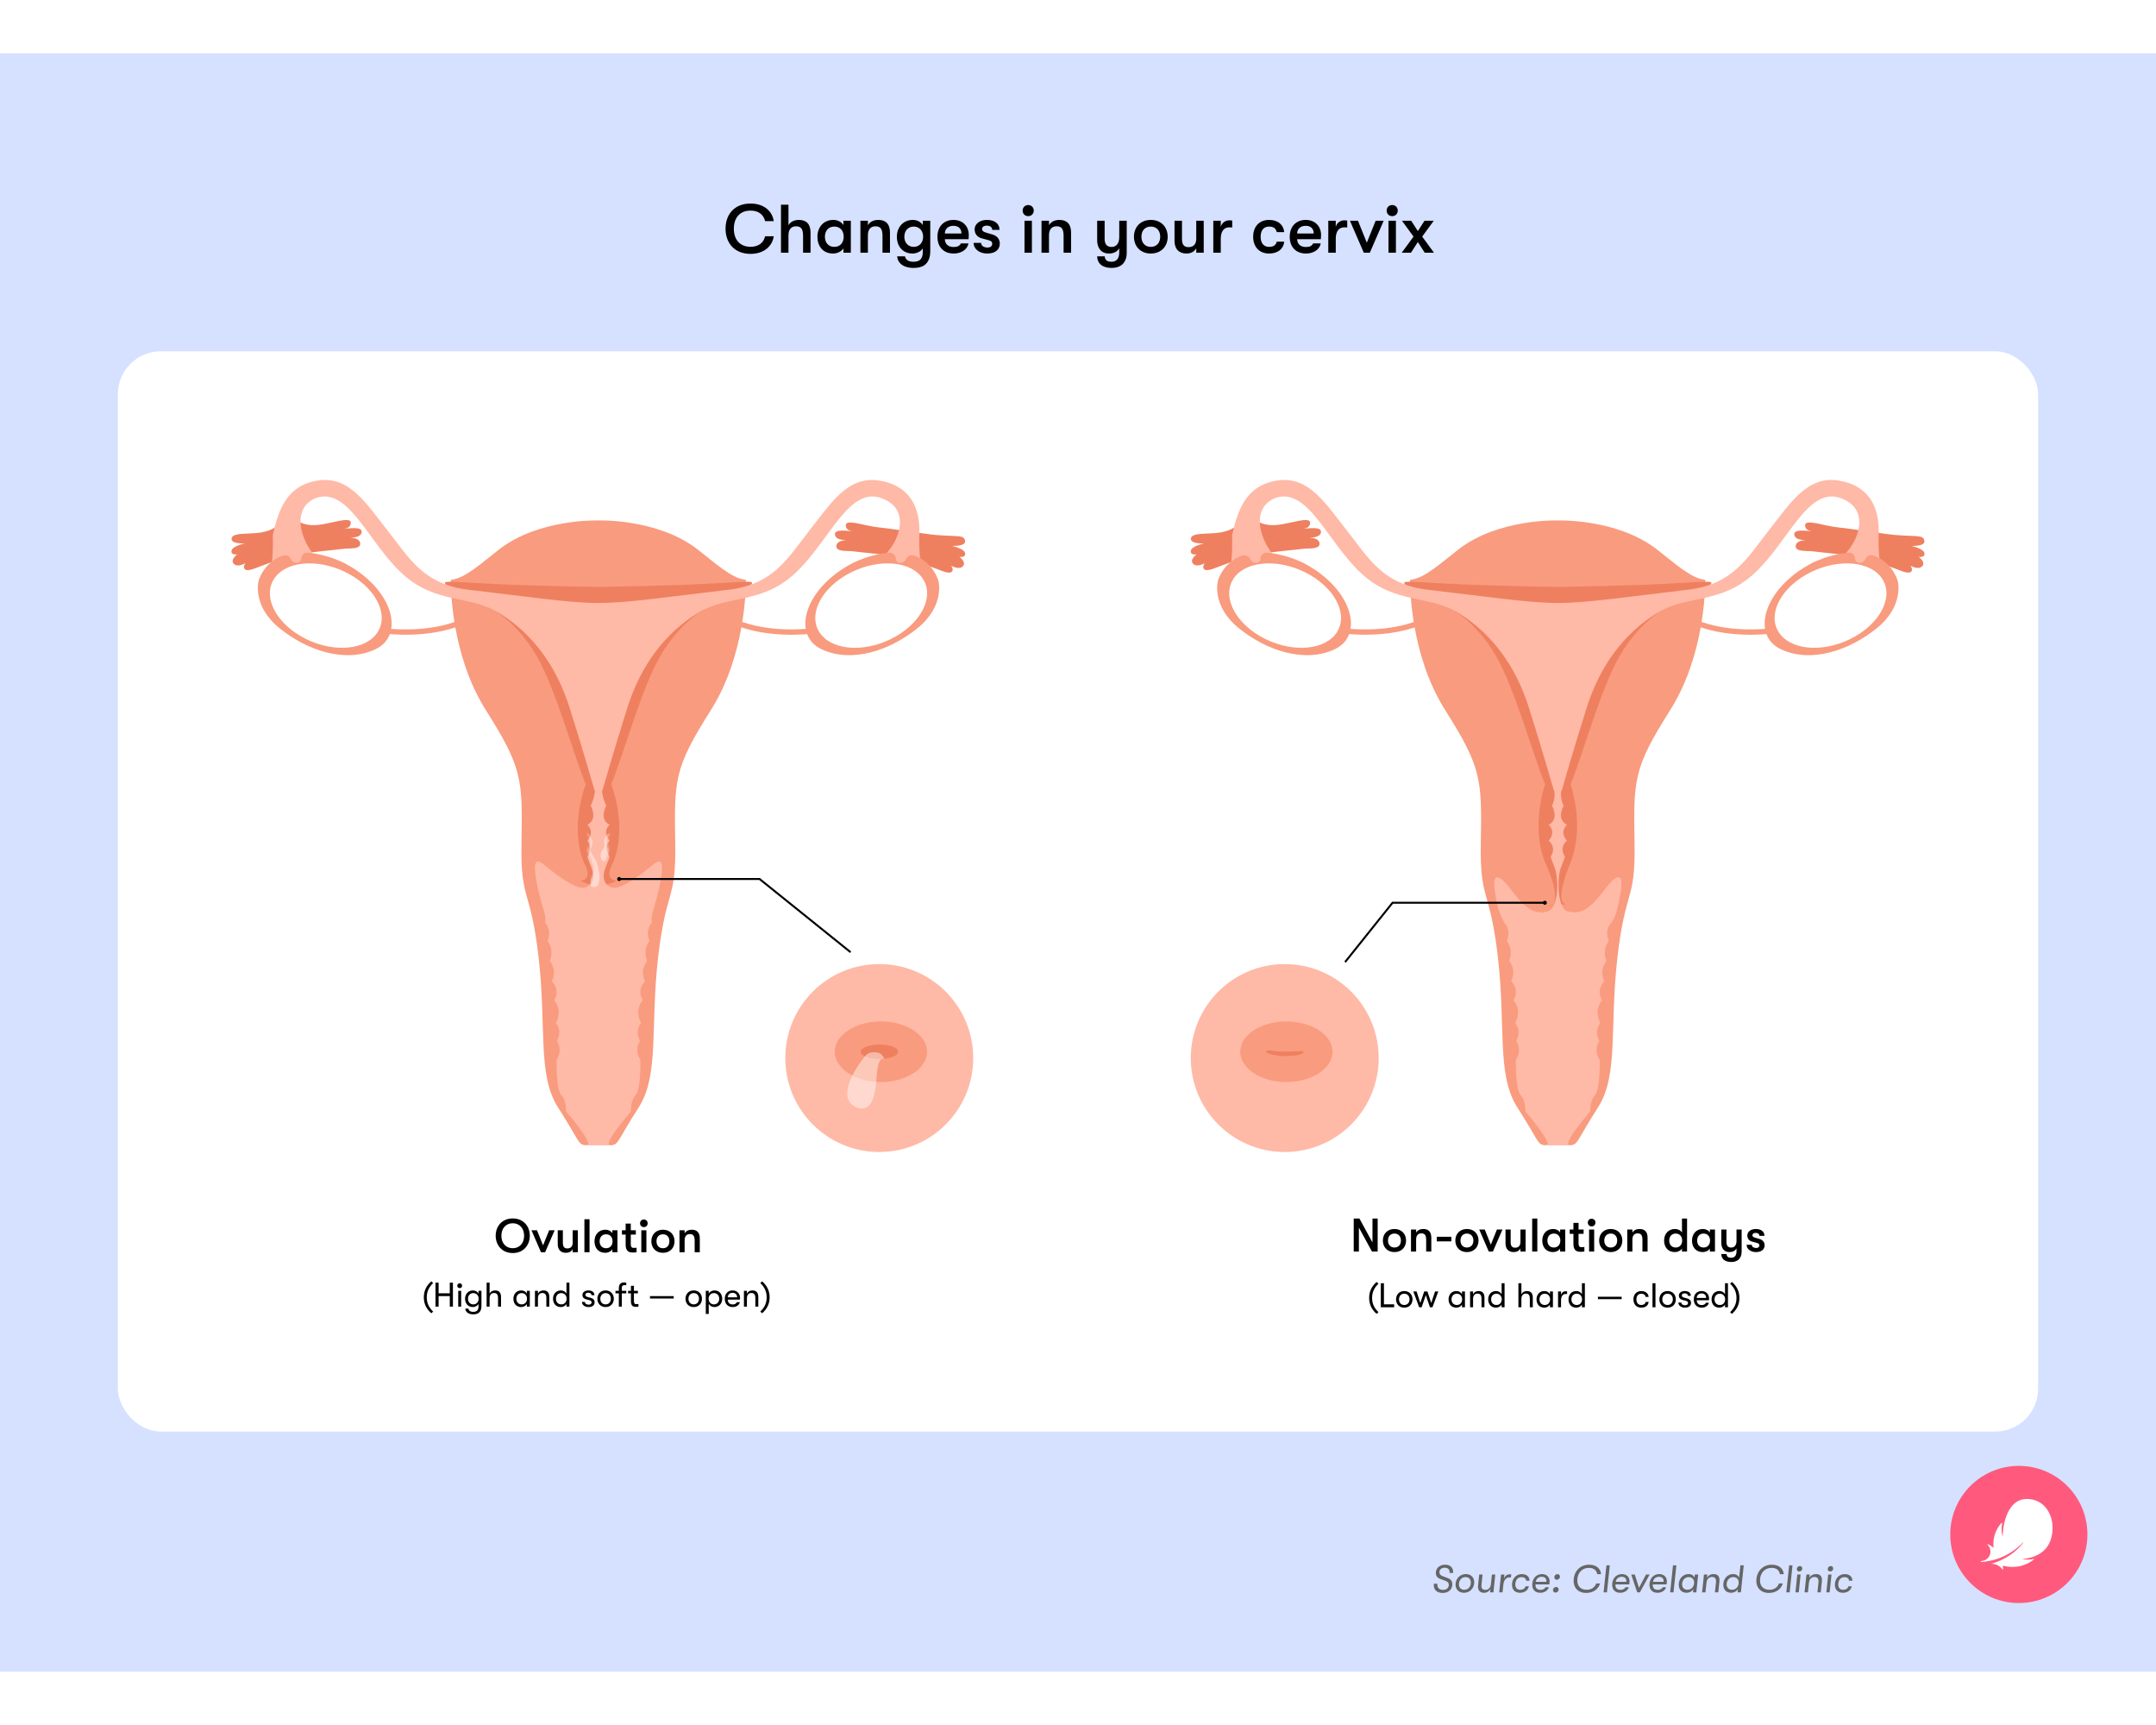 <?xml version="1.0" encoding="utf-8"?>
<svg xmlns="http://www.w3.org/2000/svg" fill="none" height="8" viewBox="0 0 1006 755" width="10">
<rect fill="#D5E1FF" height="755" transform="matrix(-1 0 0 1 1006 0)" width="1006"/>
<rect fill="white" height="504" rx="20" width="896" x="55" y="139"/>
<path d="M350.19 93.544C342.894 93.544 338.542 88.648 338.542 81.8C338.542 74.952 342.894 70.056 350.19 70.056C356.366 70.056 360.366 73.544 361.038 78.28H357.006C356.302 75.24 353.934 73.352 350.222 73.352C345.262 73.352 342.414 76.68 342.414 81.8C342.414 86.92 345.262 90.248 350.222 90.248C353.934 90.248 356.302 88.36 357.006 85.32H361.038C360.366 90.056 356.366 93.544 350.19 93.544ZM372.764 77.704C376.348 77.704 378.204 79.72 378.204 83.624V93H374.716V85.224C374.716 82.056 373.884 80.68 371.452 80.68C369.18 80.68 367.9 82.184 367.9 84.808V93H364.412V70.6H367.9V80.168C368.828 78.568 370.556 77.704 372.764 77.704ZM388.745 93.384C383.945 93.384 381.417 89.928 381.417 85.544C381.417 81.16 384.201 77.704 388.841 77.704C390.825 77.704 392.617 78.6 393.545 80.104V78.088H397.001V93H393.545V90.984C392.617 92.488 390.569 93.384 388.745 93.384ZM389.257 90.28C392.233 90.28 393.673 88.104 393.673 85.544C393.673 82.984 392.233 80.808 389.257 80.808C386.537 80.808 384.905 82.824 384.905 85.544C384.905 88.264 386.537 90.28 389.257 90.28ZM401.474 93V78.088H404.962V80.168C405.89 78.568 407.618 77.704 409.826 77.704C413.41 77.704 415.266 79.72 415.266 83.624V93H411.778V85.224C411.778 82.056 410.946 80.68 408.514 80.68C406.242 80.68 404.962 82.184 404.962 84.808V93H401.474ZM430.575 78.088H434.063V92.36C434.063 95.304 433.135 97.512 431.375 98.792C430.127 99.72 428.399 100.104 426.255 100.104C424.271 100.104 422.383 99.688 421.007 98.76C419.599 97.8 418.703 96.36 418.639 94.696H422.287C422.575 96.232 423.823 97.224 426.223 97.224C429.071 97.224 430.575 95.976 430.575 92.616V90.984C429.679 92.488 427.631 93.384 425.807 93.384C421.167 93.384 418.479 89.928 418.479 85.544C418.479 81.16 421.423 77.704 425.903 77.704C427.887 77.704 429.679 78.6 430.575 80.104V78.088ZM426.319 90.28C429.167 90.28 430.735 88.104 430.735 85.544C430.735 82.984 429.167 80.808 426.319 80.808C423.695 80.808 421.967 82.824 421.967 85.544C421.967 88.264 423.695 90.28 426.319 90.28ZM452.041 84.776C452.041 85.384 452.009 85.864 451.945 86.696H440.873C440.969 89.064 442.505 90.344 445.033 90.344C446.761 90.344 447.785 89.8 448.361 88.648H451.881C451.433 91.432 448.617 93.384 445.033 93.384C440.329 93.384 437.417 90.376 437.417 85.544C437.417 80.776 440.361 77.704 444.905 77.704C449.161 77.704 452.041 80.584 452.041 84.776ZM440.873 84.04H448.617C448.585 81.736 447.241 80.456 444.841 80.456C442.377 80.456 440.905 81.928 440.873 84.04ZM460.628 93.384C456.98 93.384 454.292 91.272 454.292 88.424H457.78C457.78 89.704 459.028 90.6 460.82 90.6C462.132 90.6 462.964 89.896 462.964 88.84C462.964 88.008 462.612 87.496 461.012 87.08L458.036 86.28C455.956 85.704 454.772 84.2 454.772 82.088C454.772 79.56 457.172 77.704 460.5 77.704C464.148 77.704 466.388 79.464 466.388 82.344H462.964C462.964 81.096 462.004 80.36 460.372 80.36C459.124 80.36 458.228 81 458.228 81.896C458.228 82.696 458.708 83.24 460.084 83.624L463.06 84.488C465.172 85.096 466.516 86.632 466.516 88.744C466.516 91.656 464.244 93.384 460.628 93.384ZM479.765 75.944C478.229 75.944 477.173 74.792 477.173 73.352C477.173 71.912 478.229 70.76 479.765 70.76C481.301 70.76 482.357 71.912 482.357 73.352C482.357 74.792 481.301 75.944 479.765 75.944ZM478.037 93V78.088H481.493V93H478.037ZM485.974 93V78.088H489.462V80.168C490.39 78.568 492.118 77.704 494.326 77.704C497.91 77.704 499.766 79.72 499.766 83.624V93H496.278V85.224C496.278 82.056 495.446 80.68 493.014 80.68C490.742 80.68 489.462 82.184 489.462 84.808V93H485.974ZM522.243 78.088H525.731V93.064C525.731 95.4 525.027 97.16 523.779 98.376C522.563 99.496 520.835 100.104 518.723 100.104C516.515 100.104 514.787 99.56 513.603 98.568C512.547 97.64 511.971 96.328 511.939 94.696H515.459C515.619 96.328 516.419 97.224 518.659 97.224C520.739 97.224 522.243 95.976 522.243 92.808V90.92C521.315 92.52 519.651 93.384 517.443 93.384C513.763 93.384 511.939 90.76 511.939 87.176V78.088H515.427V86.44C515.427 88.648 516.163 90.312 518.659 90.312C521.091 90.312 522.243 88.36 522.243 85.8V78.088ZM536.976 93.384C532.048 93.384 529.104 89.928 529.104 85.544C529.104 81.16 532.048 77.704 536.976 77.704C541.904 77.704 544.848 81.16 544.848 85.544C544.848 89.928 541.904 93.384 536.976 93.384ZM536.976 90.28C539.792 90.28 541.36 88.264 541.36 85.544C541.36 82.824 539.792 80.808 536.976 80.808C534.16 80.808 532.592 82.824 532.592 85.544C532.592 88.264 534.16 90.28 536.976 90.28ZM553.569 93.384C550.305 93.384 548.033 91.464 548.033 87.464V78.088H551.521V86.6C551.521 89 552.289 90.408 554.561 90.408C557.217 90.408 558.177 88.648 558.177 86.504V78.088H561.665V93H558.177V90.92C557.281 92.52 555.713 93.384 553.569 93.384ZM566.131 93V78.088H569.619V80.968C570.163 78.856 571.955 77.896 573.587 77.896C574.131 77.896 574.579 77.928 574.963 78.024V81.224C574.419 81.16 574.131 81.16 573.587 81.16C571.123 81.16 569.619 83.016 569.619 86.408V93H566.131ZM592.153 93.384C587.513 93.384 584.729 90.184 584.729 85.544C584.729 80.904 587.513 77.704 592.153 77.704C596.313 77.704 598.905 79.976 599.225 83.4H595.737C595.353 81.704 594.265 80.808 592.153 80.808C589.689 80.808 588.217 82.504 588.217 85.544C588.217 88.584 589.689 90.28 592.153 90.28C594.265 90.28 595.353 89.416 595.737 87.848H599.225C598.905 91.176 596.313 93.384 592.153 93.384ZM616.416 84.776C616.416 85.384 616.384 85.864 616.32 86.696H605.248C605.344 89.064 606.88 90.344 609.408 90.344C611.136 90.344 612.16 89.8 612.736 88.648H616.256C615.808 91.432 612.992 93.384 609.408 93.384C604.704 93.384 601.792 90.376 601.792 85.544C601.792 80.776 604.736 77.704 609.28 77.704C613.536 77.704 616.416 80.584 616.416 84.776ZM605.248 84.04H612.992C612.96 81.736 611.616 80.456 609.216 80.456C606.752 80.456 605.28 81.928 605.248 84.04ZM619.787 93V78.088H623.275V80.968C623.819 78.856 625.611 77.896 627.243 77.896C627.787 77.896 628.235 77.928 628.619 78.024V81.224C628.075 81.16 627.787 81.16 627.243 81.16C624.779 81.16 623.275 83.016 623.275 86.408V93H619.787ZM636.355 93L629.891 78.088H633.635L637.763 88.328L641.891 78.088H645.635L639.171 93H636.355ZM649.609 75.944C648.073 75.944 647.017 74.792 647.017 73.352C647.017 71.912 648.073 70.76 649.609 70.76C651.145 70.76 652.201 71.912 652.201 73.352C652.201 74.792 651.145 75.944 649.609 75.944ZM647.881 93V78.088H651.337V93H647.881ZM654.058 93L659.562 85.48L654.154 78.088H658.474L661.578 82.92L664.682 78.088H669.002L663.594 85.48L669.098 93H664.778L661.578 88.008L658.378 93H654.058Z" fill="black"/>
<path d="M239.25 559.71C234.256 559.71 231.286 556.036 231.286 551.636C231.286 547.236 234.256 543.562 239.25 543.562C244.244 543.562 247.214 547.236 247.214 551.636C247.214 556.036 244.244 559.71 239.25 559.71ZM239.25 557.444C242.66 557.444 244.574 554.826 244.552 551.636C244.574 548.446 242.66 545.828 239.25 545.828C235.84 545.828 233.926 548.446 233.948 551.636C233.926 554.826 235.84 557.444 239.25 557.444ZM252.426 559.336L247.982 549.084H250.556L253.394 556.124L256.232 549.084H258.806L254.362 559.336H252.426ZM264.047 559.6C261.803 559.6 260.241 558.28 260.241 555.53V549.084H262.639V554.936C262.639 556.586 263.167 557.554 264.729 557.554C266.555 557.554 267.215 556.344 267.215 554.87V549.084H269.613V559.336H267.215V557.906C266.599 559.006 265.521 559.6 264.047 559.6ZM272.683 559.336V543.936H275.081V559.336H272.683ZM282.429 559.6C279.129 559.6 277.391 557.224 277.391 554.21C277.391 551.196 279.305 548.82 282.495 548.82C283.859 548.82 285.091 549.436 285.729 550.47V549.084H288.105V559.336H285.729V557.95C285.091 558.984 283.683 559.6 282.429 559.6ZM282.781 557.466C284.827 557.466 285.817 555.97 285.817 554.21C285.817 552.45 284.827 550.954 282.781 550.954C280.911 550.954 279.789 552.34 279.789 554.21C279.789 556.08 280.911 557.466 282.781 557.466ZM295.823 557.312C296.197 557.312 296.791 557.268 297.033 557.224V559.336C296.659 559.402 295.955 559.468 295.251 559.468C294.085 559.468 291.929 559.314 291.929 555.86V551.086H290.191V549.084H291.929V545.982H294.327V549.084H296.681V551.086H294.327V555.31C294.327 557.092 294.877 557.312 295.823 557.312ZM300.425 547.61C299.369 547.61 298.643 546.818 298.643 545.828C298.643 544.838 299.369 544.046 300.425 544.046C301.481 544.046 302.207 544.838 302.207 545.828C302.207 546.818 301.481 547.61 300.425 547.61ZM299.237 559.336V549.084H301.613V559.336H299.237ZM309.336 559.6C305.948 559.6 303.924 557.224 303.924 554.21C303.924 551.196 305.948 548.82 309.336 548.82C312.724 548.82 314.748 551.196 314.748 554.21C314.748 557.224 312.724 559.6 309.336 559.6ZM309.336 557.466C311.272 557.466 312.35 556.08 312.35 554.21C312.35 552.34 311.272 550.954 309.336 550.954C307.4 550.954 306.322 552.34 306.322 554.21C306.322 556.08 307.4 557.466 309.336 557.466ZM317.048 559.336V549.084H319.446V550.514C320.084 549.414 321.272 548.82 322.79 548.82C325.254 548.82 326.53 550.206 326.53 552.89V559.336H324.132V553.99C324.132 551.812 323.56 550.866 321.888 550.866C320.326 550.866 319.446 551.9 319.446 553.704V559.336H317.048Z" fill="black"/>
<path d="M631.65 559V543.6H634.312L640.406 554.776V543.6H642.826V559H640.164L634.07 547.824V559H631.65ZM650.662 559.264C647.274 559.264 645.25 556.888 645.25 553.874C645.25 550.86 647.274 548.484 650.662 548.484C654.05 548.484 656.074 550.86 656.074 553.874C656.074 556.888 654.05 559.264 650.662 559.264ZM650.662 557.13C652.598 557.13 653.676 555.744 653.676 553.874C653.676 552.004 652.598 550.618 650.662 550.618C648.726 550.618 647.648 552.004 647.648 553.874C647.648 555.744 648.726 557.13 650.662 557.13ZM658.374 559V548.748H660.772V550.178C661.41 549.078 662.598 548.484 664.116 548.484C666.58 548.484 667.856 549.87 667.856 552.554V559H665.458V553.654C665.458 551.476 664.886 550.53 663.214 550.53C661.652 550.53 660.772 551.564 660.772 553.368V559H658.374ZM670.395 554.248V552.114H677.193V554.248H670.395ZM684.479 559.264C681.091 559.264 679.067 556.888 679.067 553.874C679.067 550.86 681.091 548.484 684.479 548.484C687.867 548.484 689.891 550.86 689.891 553.874C689.891 556.888 687.867 559.264 684.479 559.264ZM684.479 557.13C686.415 557.13 687.493 555.744 687.493 553.874C687.493 552.004 686.415 550.618 684.479 550.618C682.543 550.618 681.465 552.004 681.465 553.874C681.465 555.744 682.543 557.13 684.479 557.13ZM694.665 559L690.221 548.748H692.795L695.633 555.788L698.471 548.748H701.045L696.601 559H694.665ZM706.285 559.264C704.041 559.264 702.479 557.944 702.479 555.194V548.748H704.877V554.6C704.877 556.25 705.405 557.218 706.967 557.218C708.793 557.218 709.453 556.008 709.453 554.534V548.748H711.851V559H709.453V557.57C708.837 558.67 707.759 559.264 706.285 559.264ZM714.921 559V543.6H717.319V559H714.921ZM724.667 559.264C721.367 559.264 719.629 556.888 719.629 553.874C719.629 550.86 721.543 548.484 724.733 548.484C726.097 548.484 727.329 549.1 727.967 550.134V548.748H730.343V559H727.967V557.614C727.329 558.648 725.921 559.264 724.667 559.264ZM725.019 557.13C727.065 557.13 728.055 555.634 728.055 553.874C728.055 552.114 727.065 550.618 725.019 550.618C723.149 550.618 722.027 552.004 722.027 553.874C722.027 555.744 723.149 557.13 725.019 557.13ZM738.061 556.976C738.435 556.976 739.029 556.932 739.271 556.888V559C738.897 559.066 738.193 559.132 737.489 559.132C736.323 559.132 734.167 558.978 734.167 555.524V550.75H732.429V548.748H734.167V545.646H736.565V548.748H738.919V550.75H736.565V554.974C736.565 556.756 737.115 556.976 738.061 556.976ZM742.664 547.274C741.608 547.274 740.882 546.482 740.882 545.492C740.882 544.502 741.608 543.71 742.664 543.71C743.72 543.71 744.446 544.502 744.446 545.492C744.446 546.482 743.72 547.274 742.664 547.274ZM741.476 559V548.748H743.852V559H741.476ZM751.575 559.264C748.187 559.264 746.163 556.888 746.163 553.874C746.163 550.86 748.187 548.484 751.575 548.484C754.963 548.484 756.987 550.86 756.987 553.874C756.987 556.888 754.963 559.264 751.575 559.264ZM751.575 557.13C753.511 557.13 754.589 555.744 754.589 553.874C754.589 552.004 753.511 550.618 751.575 550.618C749.639 550.618 748.561 552.004 748.561 553.874C748.561 555.744 749.639 557.13 751.575 557.13ZM759.286 559V548.748H761.684V550.178C762.322 549.078 763.51 548.484 765.028 548.484C767.492 548.484 768.768 549.87 768.768 552.554V559H766.37V553.654C766.37 551.476 765.798 550.53 764.126 550.53C762.564 550.53 761.684 551.564 761.684 553.368V559H759.286ZM784.815 543.6H787.191V559H784.815V557.614C784.177 558.648 782.769 559.264 781.515 559.264C778.215 559.264 776.477 556.888 776.477 553.874C776.477 550.86 778.391 548.484 781.581 548.484C782.945 548.484 784.177 549.1 784.815 550.134V543.6ZM781.867 557.13C783.913 557.13 784.903 555.634 784.903 553.874C784.903 552.114 783.913 550.618 781.867 550.618C779.997 550.618 778.875 552.004 778.875 553.874C778.875 555.744 779.997 557.13 781.867 557.13ZM794.535 559.264C791.235 559.264 789.497 556.888 789.497 553.874C789.497 550.86 791.411 548.484 794.601 548.484C795.965 548.484 797.197 549.1 797.835 550.134V548.748H800.211V559H797.835V557.614C797.197 558.648 795.789 559.264 794.535 559.264ZM794.887 557.13C796.933 557.13 797.923 555.634 797.923 553.874C797.923 552.114 796.933 550.618 794.887 550.618C793.017 550.618 791.895 552.004 791.895 553.874C791.895 555.744 793.017 557.13 794.887 557.13ZM810.26 548.748H812.658V559.044C812.658 560.65 812.174 561.86 811.316 562.696C810.48 563.466 809.292 563.884 807.84 563.884C806.322 563.884 805.134 563.51 804.32 562.828C803.594 562.19 803.198 561.288 803.176 560.166H805.596C805.706 561.288 806.256 561.904 807.796 561.904C809.226 561.904 810.26 561.046 810.26 558.868V557.57C809.622 558.67 808.478 559.264 806.96 559.264C804.43 559.264 803.176 557.46 803.176 554.996V548.748H805.574V554.49C805.574 556.008 806.08 557.152 807.796 557.152C809.468 557.152 810.26 555.81 810.26 554.05V548.748ZM819.333 559.264C816.825 559.264 814.977 557.812 814.977 555.854H817.375C817.375 556.734 818.233 557.35 819.465 557.35C820.367 557.35 820.939 556.866 820.939 556.14C820.939 555.568 820.697 555.216 819.597 554.93L817.551 554.38C816.121 553.984 815.307 552.95 815.307 551.498C815.307 549.76 816.957 548.484 819.245 548.484C821.753 548.484 823.293 549.694 823.293 551.674H820.939C820.939 550.816 820.279 550.31 819.157 550.31C818.299 550.31 817.683 550.75 817.683 551.366C817.683 551.916 818.013 552.29 818.959 552.554L821.005 553.148C822.457 553.566 823.381 554.622 823.381 556.074C823.381 558.076 821.819 559.264 819.333 559.264Z" fill="black"/>
<path d="M201.26 587.805C199.292 586.093 197.756 583.789 197.756 580.365C197.756 576.941 199.292 574.621 201.26 572.909L202.108 573.709C200.22 575.549 199.132 577.565 199.132 580.365C199.132 583.165 200.22 585.181 202.108 587.021L201.26 587.805ZM203.202 584.717V573.517H204.658V578.493H209.874V573.517H211.33V584.717H209.874V579.805H204.658V584.717H203.202ZM214.497 576.077C213.825 576.077 213.361 575.581 213.361 574.957C213.361 574.333 213.825 573.821 214.497 573.821C215.153 573.821 215.617 574.333 215.617 574.957C215.617 575.581 215.153 576.077 214.497 576.077ZM213.809 584.717V577.341H215.185V584.717H213.809ZM223.271 577.341H224.647V584.525C224.647 585.933 224.199 586.989 223.367 587.629C222.743 588.093 221.879 588.317 220.823 588.317C219.815 588.317 218.871 588.077 218.199 587.597C217.543 587.133 217.143 586.445 217.111 585.645H218.567C218.663 586.509 219.399 587.149 220.807 587.149C222.407 587.149 223.271 586.381 223.271 584.621V583.421C222.807 584.349 221.719 584.909 220.647 584.909C218.391 584.909 216.999 583.213 216.999 581.037C216.999 578.845 218.487 577.149 220.679 577.149C221.815 577.149 222.807 577.709 223.271 578.653V577.341ZM220.839 583.661C222.391 583.661 223.335 582.477 223.335 581.037C223.335 579.581 222.391 578.397 220.839 578.397C219.367 578.397 218.375 579.517 218.375 581.037C218.375 582.541 219.383 583.661 220.839 583.661ZM231.028 577.149C232.852 577.149 233.78 578.205 233.78 580.173V584.717H232.388V580.781C232.388 579.133 231.86 578.349 230.532 578.349C229.156 578.349 228.452 579.325 228.452 580.813V584.717H227.06V573.517H228.452V578.701C228.852 577.757 229.748 577.149 231.028 577.149ZM243.209 584.909C240.857 584.909 239.561 583.213 239.561 581.037C239.561 578.861 240.953 577.149 243.241 577.149C244.409 577.149 245.369 577.741 245.833 578.653V577.341H247.209V584.717H245.833V583.421C245.369 584.333 244.313 584.909 243.209 584.909ZM243.401 583.661C245.017 583.661 245.897 582.461 245.897 581.037C245.897 579.613 245.017 578.397 243.401 578.397C241.881 578.397 240.937 579.517 240.937 581.037C240.937 582.541 241.881 583.661 243.401 583.661ZM249.606 584.717V577.341H250.998V578.701C251.398 577.757 252.294 577.149 253.574 577.149C255.382 577.149 256.31 578.205 256.31 580.173V584.717H254.934V580.781C254.934 579.133 254.39 578.349 253.078 578.349C251.702 578.349 250.998 579.325 250.998 580.813V584.717H249.606ZM264.318 573.517H265.694V584.717H264.318V583.421C263.854 584.333 262.798 584.909 261.694 584.909C259.342 584.909 258.046 583.213 258.046 581.037C258.046 578.861 259.438 577.149 261.726 577.149C262.894 577.149 263.854 577.741 264.318 578.653V573.517ZM261.886 583.661C263.502 583.661 264.382 582.461 264.382 581.037C264.382 579.613 263.502 578.397 261.886 578.397C260.366 578.397 259.422 579.517 259.422 581.037C259.422 582.541 260.366 583.661 261.886 583.661ZM274.602 584.909C272.794 584.909 271.546 583.869 271.546 582.509H272.922C272.922 583.229 273.594 583.789 274.682 583.789C275.498 583.789 276.042 583.389 276.042 582.733C276.042 582.237 275.818 581.901 274.938 581.677L273.434 581.293C272.346 580.989 271.77 580.285 271.77 579.261C271.77 578.013 272.922 577.149 274.522 577.149C276.282 577.149 277.354 577.997 277.354 579.373H275.994C275.994 578.669 275.434 578.221 274.474 578.221C273.706 578.221 273.146 578.589 273.146 579.197C273.146 579.661 273.418 579.997 274.218 580.221L275.738 580.637C276.826 580.941 277.45 581.661 277.45 582.685C277.45 584.093 276.346 584.909 274.602 584.909ZM282.573 584.909C280.173 584.909 278.733 583.181 278.733 581.037C278.733 578.877 280.173 577.149 282.573 577.149C284.957 577.149 286.413 578.877 286.413 581.037C286.413 583.181 284.957 584.909 282.573 584.909ZM282.573 583.661C284.125 583.661 285.021 582.509 285.021 581.037C285.021 579.549 284.125 578.397 282.573 578.397C281.021 578.397 280.109 579.549 280.109 581.037C280.109 582.509 281.021 583.661 282.573 583.661ZM291.452 574.669C290.892 574.669 290.14 574.781 290.14 576.029V577.341H292.22V578.509H290.14V584.717H288.748V578.509H287.18V577.341H288.748V576.061C288.748 573.757 290.3 573.421 291.1 573.421C291.58 573.421 291.98 573.501 292.22 573.597V574.781C291.98 574.717 291.74 574.669 291.452 574.669ZM296.976 583.565C297.248 583.565 297.696 583.517 297.904 583.469V584.701C297.632 584.765 297.136 584.813 296.656 584.813C295.792 584.813 294.4 584.653 294.4 582.269V578.509H293.072V577.341H294.4V575.005H295.792V577.341H297.648V578.509H295.792V581.965C295.792 583.373 296.272 583.565 296.976 583.565ZM303.286 580.925V579.805H314.358V580.925H303.286ZM323.698 584.909C321.298 584.909 319.858 583.181 319.858 581.037C319.858 578.877 321.298 577.149 323.698 577.149C326.082 577.149 327.538 578.877 327.538 581.037C327.538 583.181 326.082 584.909 323.698 584.909ZM323.698 583.661C325.25 583.661 326.146 582.509 326.146 581.037C326.146 579.549 325.25 578.397 323.698 578.397C322.146 578.397 321.234 579.549 321.234 581.037C321.234 582.509 322.146 583.661 323.698 583.661ZM333.421 577.149C335.533 577.149 336.989 578.733 336.989 581.037C336.989 583.293 335.469 584.909 333.341 584.909C332.205 584.909 331.181 584.333 330.701 583.421V588.125H329.325V577.341H330.701V578.653C331.181 577.725 332.237 577.149 333.421 577.149ZM333.149 583.661C334.573 583.661 335.597 582.573 335.597 581.037C335.597 579.501 334.573 578.397 333.149 578.397C331.677 578.397 330.637 579.485 330.637 581.037C330.637 582.573 331.677 583.661 333.149 583.661ZM345.306 580.621C345.306 580.893 345.306 581.101 345.274 581.437H339.562C339.594 582.861 340.474 583.693 341.882 583.693C342.858 583.693 343.53 583.309 343.834 582.605H345.226C344.97 583.965 343.61 584.909 341.882 584.909C339.61 584.909 338.186 583.405 338.186 581.021C338.186 578.685 339.626 577.149 341.818 577.149C343.898 577.149 345.306 578.589 345.306 580.621ZM339.562 580.365H343.946C343.946 579.069 343.146 578.269 341.802 578.269C340.458 578.269 339.626 579.117 339.562 580.365ZM347.122 584.717V577.341H348.514V578.701C348.914 577.757 349.81 577.149 351.09 577.149C352.898 577.149 353.826 578.205 353.826 580.173V584.717H352.45V580.781C352.45 579.133 351.906 578.349 350.594 578.349C349.218 578.349 348.514 579.325 348.514 580.813V584.717H347.122ZM355.609 587.805L354.761 587.021C356.649 585.181 357.737 583.165 357.737 580.365C357.737 577.565 356.649 575.549 354.761 573.709L355.609 572.909C357.561 574.621 359.113 576.941 359.113 580.365C359.113 583.789 357.561 586.093 355.609 587.805Z" fill="black"/>
<path d="M642.354 588.088C640.386 586.376 638.85 584.072 638.85 580.648C638.85 577.224 640.386 574.904 642.354 573.192L643.202 573.992C641.314 575.832 640.226 577.848 640.226 580.648C640.226 583.448 641.314 585.464 643.202 587.304L642.354 588.088ZM644.296 585V573.8H645.752V583.624H650.52V585H644.296ZM655.245 585.192C652.845 585.192 651.405 583.464 651.405 581.32C651.405 579.16 652.845 577.432 655.245 577.432C657.629 577.432 659.085 579.16 659.085 581.32C659.085 583.464 657.629 585.192 655.245 585.192ZM655.245 583.944C656.797 583.944 657.693 582.792 657.693 581.32C657.693 579.832 656.797 578.68 655.245 578.68C653.693 578.68 652.781 579.832 652.781 581.32C652.781 582.792 653.693 583.944 655.245 583.944ZM662.176 585L659.456 577.624H660.976L662.736 583.016L664.544 577.624H666.032L667.824 583.016L669.6 577.624H671.12L668.4 585H667.216L665.28 579.336L663.344 585H662.176ZM679.553 585.192C677.201 585.192 675.905 583.496 675.905 581.32C675.905 579.144 677.297 577.432 679.585 577.432C680.753 577.432 681.713 578.024 682.177 578.936V577.624H683.553V585H682.177V583.704C681.713 584.616 680.657 585.192 679.553 585.192ZM679.745 583.944C681.361 583.944 682.241 582.744 682.241 581.32C682.241 579.896 681.361 578.68 679.745 578.68C678.225 578.68 677.281 579.8 677.281 581.32C677.281 582.824 678.225 583.944 679.745 583.944ZM685.95 585V577.624H687.342V578.984C687.742 578.04 688.638 577.432 689.918 577.432C691.726 577.432 692.654 578.488 692.654 580.456V585H691.278V581.064C691.278 579.416 690.734 578.632 689.422 578.632C688.046 578.632 687.342 579.608 687.342 581.096V585H685.95ZM700.661 573.8H702.037V585H700.661V583.704C700.197 584.616 699.141 585.192 698.037 585.192C695.685 585.192 694.389 583.496 694.389 581.32C694.389 579.144 695.781 577.432 698.069 577.432C699.237 577.432 700.197 578.024 700.661 578.936V573.8ZM698.229 583.944C699.845 583.944 700.725 582.744 700.725 581.32C700.725 579.896 699.845 578.68 698.229 578.68C696.709 578.68 695.765 579.8 695.765 581.32C695.765 582.824 696.709 583.944 698.229 583.944ZM712.465 577.432C714.289 577.432 715.217 578.488 715.217 580.456V585H713.825V581.064C713.825 579.416 713.297 578.632 711.969 578.632C710.593 578.632 709.889 579.608 709.889 581.096V585H708.497V573.8H709.889V578.984C710.289 578.04 711.185 577.432 712.465 577.432ZM720.6 585.192C718.248 585.192 716.952 583.496 716.952 581.32C716.952 579.144 718.344 577.432 720.632 577.432C721.8 577.432 722.76 578.024 723.224 578.936V577.624H724.6V585H723.224V583.704C722.76 584.616 721.704 585.192 720.6 585.192ZM720.792 583.944C722.408 583.944 723.288 582.744 723.288 581.32C723.288 579.896 722.408 578.68 720.792 578.68C719.272 578.68 718.328 579.8 718.328 581.32C718.328 582.824 719.272 583.944 720.792 583.944ZM726.997 585V577.624H728.389V579.304C728.677 578.056 729.621 577.512 730.549 577.512C730.805 577.512 731.045 577.528 731.221 577.576V578.856C730.981 578.808 730.789 578.808 730.533 578.808C729.077 578.808 728.389 580.136 728.389 581.784V585H726.997ZM738.13 573.8H739.506V585H738.13V583.704C737.666 584.616 736.61 585.192 735.506 585.192C733.154 585.192 731.858 583.496 731.858 581.32C731.858 579.144 733.25 577.432 735.538 577.432C736.706 577.432 737.666 578.024 738.13 578.936V573.8ZM735.698 583.944C737.314 583.944 738.194 582.744 738.194 581.32C738.194 579.896 737.314 578.68 735.698 578.68C734.178 578.68 733.234 579.8 733.234 581.32C733.234 582.824 734.178 583.944 735.698 583.944ZM745.598 581.208V580.088H756.67V581.208H745.598ZM765.835 585.192C763.562 585.192 762.171 583.608 762.171 581.32C762.171 579.032 763.562 577.448 765.835 577.448C767.819 577.448 769.099 578.536 769.275 580.184H767.883C767.691 579.208 766.987 578.696 765.819 578.696C764.411 578.696 763.547 579.672 763.547 581.32C763.547 582.952 764.411 583.944 765.819 583.944C766.987 583.944 767.691 583.432 767.883 582.504H769.275C769.099 584.12 767.819 585.192 765.835 585.192ZM771.059 585V573.8H772.451V585H771.059ZM778.104 585.192C775.704 585.192 774.264 583.464 774.264 581.32C774.264 579.16 775.704 577.432 778.104 577.432C780.488 577.432 781.944 579.16 781.944 581.32C781.944 583.464 780.488 585.192 778.104 585.192ZM778.104 583.944C779.656 583.944 780.552 582.792 780.552 581.32C780.552 579.832 779.656 578.68 778.104 578.68C776.552 578.68 775.64 579.832 775.64 581.32C775.64 582.792 776.552 583.944 778.104 583.944ZM786.195 585.192C784.387 585.192 783.139 584.152 783.139 582.792H784.515C784.515 583.512 785.187 584.072 786.275 584.072C787.091 584.072 787.635 583.672 787.635 583.016C787.635 582.52 787.411 582.184 786.531 581.96L785.027 581.576C783.939 581.272 783.363 580.568 783.363 579.544C783.363 578.296 784.515 577.432 786.115 577.432C787.875 577.432 788.947 578.28 788.947 579.656H787.587C787.587 578.952 787.027 578.504 786.067 578.504C785.299 578.504 784.739 578.872 784.739 579.48C784.739 579.944 785.011 580.28 785.811 580.504L787.331 580.92C788.419 581.224 789.043 581.944 789.043 582.968C789.043 584.376 787.939 585.192 786.195 585.192ZM797.447 580.904C797.447 581.176 797.447 581.384 797.415 581.72H791.703C791.735 583.144 792.615 583.976 794.023 583.976C794.999 583.976 795.671 583.592 795.975 582.888H797.367C797.111 584.248 795.751 585.192 794.023 585.192C791.751 585.192 790.327 583.688 790.327 581.304C790.327 578.968 791.767 577.432 793.959 577.432C796.039 577.432 797.447 578.872 797.447 580.904ZM791.703 580.648H796.087C796.087 579.352 795.287 578.552 793.943 578.552C792.599 578.552 791.767 579.4 791.703 580.648ZM804.896 573.8H806.272V585H804.896V583.704C804.432 584.616 803.376 585.192 802.272 585.192C799.92 585.192 798.624 583.496 798.624 581.32C798.624 579.144 800.016 577.432 802.304 577.432C803.472 577.432 804.432 578.024 804.896 578.936V573.8ZM802.464 583.944C804.08 583.944 804.96 582.744 804.96 581.32C804.96 579.896 804.08 578.68 802.464 578.68C800.944 578.68 800 579.8 800 581.32C800 582.824 800.944 583.944 802.464 583.944ZM808.125 588.088L807.277 587.304C809.165 585.464 810.253 583.448 810.253 580.648C810.253 577.848 809.165 575.832 807.277 573.992L808.125 573.192C810.077 574.904 811.629 577.224 811.629 580.648C811.629 584.072 810.077 586.376 808.125 588.088Z" fill="black"/>
<path d="M382.954 267.683C382.874 267.695 376.745 268.814 368.466 268.752C362.418 268.703 354.192 268.002 346.356 265.262C348.211 253.745 348.036 245.572 348.036 245.572C341.491 245.154 333.454 237.559 325.363 231.327C306.788 217.021 279.41 217.918 279.41 217.918H279.262H279.128H278.98C278.98 217.918 251.602 217.021 233.027 231.327C224.95 237.559 216.899 245.154 210.354 245.572C210.354 245.572 210.179 253.77 212.034 265.311C204.238 268.015 196.067 268.715 190.045 268.752C181.766 268.814 175.651 267.695 175.557 267.683L175.019 270.092C175.274 270.141 181.134 271.223 189.373 271.223C189.575 271.223 189.79 271.223 190.005 271.223C195.032 271.186 199.857 270.743 204.319 269.907C207.182 269.367 209.897 268.666 212.464 267.806C214.534 279.347 218.646 293.665 226.737 306.46C243.847 333.487 243.833 338.796 243.323 368.576C242.852 395.751 247.57 389.249 251.306 421.684C255.043 454.118 250.688 476.598 260.325 491.678C269.975 506.759 269.666 508.713 272.461 509.315C275.983 510.077 277.098 506.476 277.098 506.476H279.128H279.262H281.292C281.292 506.476 282.407 510.077 285.929 509.315C288.724 508.713 288.415 506.759 298.065 491.678C307.702 476.598 303.347 454.118 307.084 421.684C310.82 389.249 315.538 395.751 315.067 368.576C314.557 338.796 314.543 333.487 331.653 306.46C339.757 293.653 343.87 279.31 345.94 267.769C348.534 268.654 351.302 269.367 354.206 269.92C358.668 270.756 363.479 271.198 368.52 271.235C368.735 271.235 368.936 271.235 369.151 271.235C377.39 271.235 383.25 270.153 383.506 270.104L382.954 267.683Z" fill="#F99B7E"/>
<path d="M161.011 231.078C162.61 230.881 168.054 231.446 168.081 228.902C168.107 226.37 164.936 226.075 163.497 225.903C165.11 225.903 168.121 225.682 168.672 223.765C169.626 220.41 162.758 221.712 160.42 221.823C161.616 221.688 163.766 221.135 163.699 218.935C163.592 215.899 154.519 219.414 148.31 220.004C139.299 220.86 137.389 215.969 134.898 215.969C130.631 216.526 131.627 221.823 121.832 223.519C116.433 224.454 108.688 223.359 108.069 226.198C107.451 229.038 114.292 228.62 114.292 228.62C114.292 228.62 108.405 229.8 108.029 232.036C107.653 234.261 110.717 233.745 110.717 233.745C110.717 233.745 107.29 236.166 109.064 238.108C110.838 240.05 114.507 237.874 114.507 237.874C114.507 237.874 113.056 239.866 114.4 240.812C115.744 241.758 119.44 240.087 120.986 239.484C139.238 232.405 143.995 233.118 161.011 231.078Z" fill="#EE8060"/>
<path d="M397.334 232.235C395.734 232.038 390.291 232.604 390.264 230.059C390.237 227.528 393.409 227.233 394.847 227.06C393.235 227.06 390.224 226.839 389.673 224.922C388.719 221.567 395.587 222.869 397.925 222.98C396.729 222.845 394.579 222.292 394.646 220.092C394.753 217.056 403.826 220.571 410.035 221.161C416.177 221.751 432.279 224.332 436.512 224.676C447.278 225.573 449.671 224.516 450.289 227.355C450.907 230.195 444.066 229.777 444.066 229.777C444.066 229.777 449.953 230.957 450.329 233.193C450.705 235.418 447.641 234.902 447.641 234.902C447.641 234.902 451.068 237.323 449.294 239.265C447.52 241.207 443.851 239.031 443.851 239.031C443.851 239.031 445.302 241.023 443.958 241.969C442.614 242.915 438.918 241.244 437.373 240.642C419.107 233.562 414.363 234.275 397.334 232.235Z" fill="#EE8060"/>
<path d="M279.519 386.053C279.788 390.207 287.659 386.053 287.659 386.053C281.208 385.352 286.127 377.462 286.127 377.462C293.009 360.279 285.204 341.069 285.204 341.069L285.191 341.057H285.204C290.688 327.857 299.29 296.221 308.214 280.981C318.375 263.614 331.56 257.026 336.6 254.949C343.32 252.184 351.438 248.62 350.914 246.911C350.672 246.137 344.812 246.629 336.479 247.108C312.125 248.521 282.382 248.878 279.263 248.915C276.145 248.878 246.402 248.521 222.048 247.108C213.701 246.629 207.841 246.137 207.613 246.911C207.089 248.632 215.207 252.184 221.927 254.949C226.967 257.026 240.152 263.614 250.313 280.981C259.237 296.221 267.839 327.857 273.323 341.057H273.336L273.323 341.069C273.323 341.069 265.518 360.279 272.4 377.462C272.4 377.462 277.319 385.352 270.868 386.053C270.868 386.053 278.739 390.207 279.008 386.053" fill="#EE8060"/>
<g filter="url(#filter0_i_636_77)">
<path d="M407.394 234.571L431.802 241.379C431.802 241.379 428.442 237.545 428.979 220.842C429.356 208.957 424.625 198.51 410.15 196.261C395.446 193.975 387.556 207.126 377.624 219.662C367.691 232.198 361.173 244.759 339.816 247.242C314.468 250.18 292.627 253.449 279.523 253.4C279.442 253.4 279.348 253.4 279.267 253.4C279.187 253.4 279.093 253.4 279.012 253.4C265.908 253.449 244.067 250.167 218.719 247.242C197.362 244.759 190.83 232.198 180.898 219.662C170.965 207.126 163.076 193.975 148.372 196.261C133.897 198.51 130.003 209.667 127.263 221.815C127.801 238.517 124.855 241.859 124.855 241.859L153.251 236.164C144.595 233.682 132.328 211.033 147.149 204.52C162.498 198.83 171.382 224.431 187.295 239.352C203.249 254.309 218.92 249.307 233.06 258.156C248.261 267.669 259.456 282.307 265.8 302.328C272.144 322.35 277.466 341.068 277.466 341.068H277.655C277.655 341.068 277.363 344.522 275.63 347.976C275.63 347.976 279.245 354.244 274.057 356.898C274.057 356.898 277.834 359.996 274.057 364.31C274.057 364.31 277.072 367.051 274.075 371.795C274.075 371.795 274.586 373.503 275.93 376.76C277.274 380.029 277.583 384.626 273.134 386.076C268.685 387.527 258.663 379.452 253.193 375.039C247.736 370.627 249.618 380.939 251.513 388.866C253.408 396.794 254.981 399.092 254.349 402.693C254.349 402.693 257.655 405.569 255.451 411.038C255.451 411.038 258.757 414.787 256.553 420.392C256.553 420.392 260.169 424.57 257.494 429.892C257.494 429.892 261.593 433.346 258.596 438.815C258.596 438.815 262.695 442.846 259.389 449.471C259.389 449.471 262.534 452.642 259.86 457.681C259.86 457.681 262.857 461.86 259.698 466.469C259.698 466.469 259.389 480.431 261.902 483.024C264.416 485.618 264.12 490.657 264.12 490.657C264.12 490.657 275.544 503.66 274.496 506.45H278.972H279.536H284.012C282.964 503.66 294.388 490.657 294.388 490.657C294.388 490.657 294.092 485.618 296.605 483.024C299.119 480.431 298.81 466.469 298.81 466.469C295.651 461.86 298.648 457.681 298.648 457.681C295.974 452.642 299.119 449.471 299.119 449.471C295.812 442.846 299.912 438.815 299.912 438.815C296.915 433.346 301.014 429.892 301.014 429.892C298.339 424.57 301.955 420.392 301.955 420.392C299.751 414.787 303.057 411.038 303.057 411.038C300.853 405.569 304.159 402.693 304.159 402.693C303.527 399.092 305.1 396.794 306.995 388.866C308.89 380.939 310.772 370.627 305.315 375.039C299.845 379.452 289.823 387.527 285.374 386.076C280.925 384.626 281.234 380.029 282.578 376.76C283.922 373.503 284.433 371.795 284.433 371.795C281.436 367.051 284.451 364.31 284.451 364.31C280.674 359.996 284.451 356.898 284.451 356.898C279.263 354.244 282.878 347.976 282.878 347.976C281.145 344.522 280.853 341.068 280.853 341.068H281.042C281.042 341.068 286.364 322.35 292.708 302.328C299.052 282.307 310.247 267.669 325.448 258.156C339.588 249.307 355.259 254.309 371.213 239.352C387.126 224.431 396.024 198.83 411.373 204.52C428.509 210.862 416.05 232.088 407.394 234.571Z" fill="#FFB9A7"/>
</g>
<mask height="311" id="mask0_636_77" maskUnits="userSpaceOnUse" style="mask-type:alpha" width="308" x="124" y="196">
<path d="M407.393 234.571L431.801 241.379C431.801 241.379 428.441 237.545 428.978 220.842C429.355 208.957 424.624 198.51 410.149 196.261C395.445 193.975 387.555 207.126 377.623 219.662C367.691 232.198 361.172 244.759 339.815 247.242C314.467 250.18 292.626 253.449 279.522 253.4C279.441 253.4 279.347 253.4 279.266 253.4C279.186 253.4 279.092 253.4 279.011 253.4C265.907 253.449 244.066 250.167 218.718 247.242C197.361 244.759 190.829 232.198 180.897 219.662C170.964 207.126 163.075 193.975 148.371 196.261C133.896 198.51 130.002 209.667 127.262 221.815C127.8 238.517 124.854 241.859 124.854 241.859L153.25 236.164C144.594 233.682 132.327 211.033 147.148 204.52C162.497 198.83 171.381 224.431 187.294 239.352C203.248 254.309 218.919 249.307 233.059 258.156C248.26 267.669 259.455 282.307 265.799 302.328C272.143 322.35 277.465 341.068 277.465 341.068H277.654C277.654 341.068 277.362 344.522 275.629 347.976C275.629 347.976 279.244 354.244 274.056 356.898C274.056 356.898 277.833 359.996 274.056 364.31C274.056 364.31 277.071 367.051 274.074 371.795C274.074 371.795 274.585 373.503 275.929 376.76C277.273 380.029 277.582 384.626 273.133 386.076C268.684 387.527 258.662 379.452 253.192 375.039C247.735 370.627 249.617 380.939 251.512 388.866C253.407 396.794 254.98 399.092 254.348 402.693C254.348 402.693 257.654 405.569 255.45 411.038C255.45 411.038 258.756 414.787 256.552 420.392C256.552 420.392 260.168 424.57 257.493 429.892C257.493 429.892 261.592 433.346 258.595 438.815C258.595 438.815 262.694 442.846 259.388 449.471C259.388 449.471 262.533 452.642 259.859 457.681C259.859 457.681 262.856 461.86 259.697 466.469C259.697 466.469 259.388 480.431 261.902 483.024C264.415 485.618 264.119 490.657 264.119 490.657C264.119 490.657 275.543 503.66 274.495 506.45H278.971H279.535H284.011C282.963 503.66 294.387 490.657 294.387 490.657C294.387 490.657 294.091 485.618 296.604 483.024C299.118 480.431 298.809 466.469 298.809 466.469C295.65 461.86 298.647 457.681 298.647 457.681C295.973 452.642 299.118 449.471 299.118 449.471C295.812 442.846 299.911 438.815 299.911 438.815C296.914 433.346 301.013 429.892 301.013 429.892C298.338 424.57 301.954 420.392 301.954 420.392C299.75 414.787 303.056 411.038 303.056 411.038C300.852 405.569 304.158 402.693 304.158 402.693C303.526 399.092 305.099 396.794 306.994 388.866C308.889 380.939 310.771 370.627 305.314 375.039C299.844 379.452 289.822 387.527 285.373 386.076C280.924 384.626 281.233 380.029 282.577 376.76C283.921 373.503 284.432 371.795 284.432 371.795C281.435 367.051 284.45 364.31 284.45 364.31C280.673 359.996 284.45 356.898 284.45 356.898C279.262 354.244 282.877 347.976 282.877 347.976C281.144 344.522 280.852 341.068 280.852 341.068H281.041C281.041 341.068 286.363 322.35 292.707 302.328C299.051 282.307 310.246 267.669 325.447 258.156C339.587 249.307 355.258 254.309 371.212 239.352C387.125 224.431 396.023 198.83 411.372 204.52C428.508 210.862 416.049 232.088 407.393 234.571Z" fill="#FFB9A7"/>
</mask>
<g mask="url(#mask0_636_77)">
<path clip-rule="evenodd" d="M274.816 364.538C276.092 366.429 276.435 366.936 276.435 368.129C276.435 369.274 276.08 370.153 275.81 370.82C275.645 371.229 275.512 371.558 275.512 371.821C275.512 372.47 276.235 373.62 276.999 374.837C277.773 376.067 278.589 377.366 278.742 378.282C278.88 379.108 279.059 379.852 279.23 380.563C279.631 382.235 279.989 383.723 279.665 385.665C279.655 385.723 279.646 385.783 279.636 385.844C279.409 387.24 279.034 389.545 276.435 388.896C274.689 388.459 275.836 384.502 276.353 382.72C276.382 382.617 276.41 382.522 276.435 382.435C277.184 379.814 274.895 375.674 273.265 372.726C272.886 372.041 272.543 371.42 272.282 370.898C272.071 370.476 272.093 370.231 272.117 369.964C272.145 369.647 272.176 369.3 271.822 368.591C269.819 364.581 271.185 362.296 271.674 361.478C271.747 361.355 271.801 361.265 271.82 361.207C271.91 360.94 271.893 361.282 271.864 361.885C271.805 363.089 271.697 365.331 272.281 365.822C272.63 366.114 273.04 365.239 273.399 364.471C273.699 363.832 273.963 363.268 274.127 363.515C274.382 363.897 274.611 364.235 274.816 364.538ZM281.511 376.897C280.585 376.897 279.462 373.731 281.049 371.821C282.106 370.549 282.015 369.316 281.936 368.238C281.896 367.697 281.86 367.194 281.972 366.745C282.437 364.899 285.203 362.592 286.126 363.053C286.999 363.49 286.943 363.513 286.593 363.661C286.202 363.826 285.446 364.144 285.203 365.36C285.006 366.348 284.933 367.614 284.861 368.873C284.764 370.555 284.669 372.225 284.277 373.205C284.151 373.52 284.033 373.827 283.921 374.119C283.211 375.974 282.704 377.296 281.511 376.897Z" fill="white" fill-opacity="0.9" fill-rule="evenodd" opacity="0.5"/>
</g>
<path d="M397.863 237.803C397.863 237.803 411.223 230.81 423.601 233.416C435.335 235.898 437.889 246.198 437.889 246.198C437.889 246.198 441.007 257.714 428.144 268.149C415.295 278.571 397.447 284.643 383.348 278.006C369.249 271.369 375.257 249.553 397.863 237.803Z" fill="#F99B7E"/>
<path d="M175.172 278.006C161.073 284.643 143.224 278.571 130.375 268.149C117.513 257.714 120.631 246.198 120.631 246.198C120.631 246.198 123.184 235.898 134.918 233.416C147.296 230.81 160.656 237.803 160.656 237.803C183.263 249.553 189.271 271.369 175.172 278.006Z" fill="#F99B7E"/>
<path d="M176.432 269.66C181.512 261.044 174.685 248.668 161.204 242.031C147.723 235.394 132.67 236.992 127.603 245.62C122.523 254.235 129.35 266.612 142.831 273.249C156.312 279.886 171.351 278.276 176.432 269.66Z" fill="white"/>
<path d="M415.694 273.249C429.175 266.612 435.989 254.236 430.922 245.62C425.841 237.004 410.802 235.394 397.321 242.031C383.84 248.668 377.026 261.045 382.093 269.66C387.16 278.276 402.2 279.886 415.694 273.249Z" fill="white"/>
<path d="M414.747 232.96C414.989 232.935 417.677 232.849 417.96 235.7C418.215 238.269 421.548 238.404 422.758 235.958C424.303 232.824 427.744 234.729 427.744 234.729C421.494 231.251 414.761 232.96 414.747 232.96Z" fill="#FFB9A7"/>
<path d="M130.768 234.729C130.768 234.729 134.209 232.824 135.754 235.958C136.964 238.404 140.297 238.269 140.552 235.7C140.835 232.849 143.523 232.935 143.765 232.96C143.751 232.96 137.018 231.251 130.768 234.729Z" fill="#FFB9A7"/>
<path d="M288.895 385.204H354.424L396.879 419.353" stroke="black" stroke-width="0.923"/>
<circle cx="288.895" cy="385.204" fill="black" r="0.923"/>
<circle cx="0.923" cy="0.923" fill="black" r="0.923" transform="matrix(-1 0 0 1 720.834 386.127)"/>
<g filter="url(#filter1_i_636_77)">
<circle cx="410.266" cy="465.039" fill="#FFB9A7" r="43.84"/>
</g>
<ellipse cx="411.031" cy="465.787" fill="#F99B7E" rx="21.532" ry="14.13"/>
<ellipse cx="410.36" cy="465.787" fill="#EE8060" rx="8.747" ry="3.364"/>
<path d="M404.302 467.132C403.405 467.805 387.48 487.319 400.267 492.029C405.648 493.375 408.474 489.068 409.013 477.226C409.237 475.431 409.685 469.151 411.704 469.151C412.78 469.151 412.377 468.703 412.377 468.478C412.377 468.478 411.704 467.133 410.358 466.46C409.013 465.787 405.648 465.787 404.302 467.132Z" fill="white" fill-opacity="0.9" opacity="0.5"/>
<g filter="url(#filter2_i_636_77)">
<circle cx="599.463" cy="465.039" fill="#FFB9A7" r="43.84"/>
</g>
<ellipse cx="600.229" cy="465.787" fill="#F99B7E" rx="21.532" ry="14.13"/>
<path d="M608.305 465.787C608.305 467.133 604.389 467.806 599.558 467.806C594.727 467.806 590.811 466.46 590.811 465.787C590.811 464.441 594.727 465.786 599.558 465.786C604.389 465.786 607.632 465.114 608.305 465.787Z" fill="#EE8060"/>
<path d="M830.578 267.683C830.497 267.695 824.368 268.814 816.089 268.752C810.041 268.703 801.815 268.002 793.98 265.262C795.834 253.745 795.66 245.572 795.66 245.572C789.114 245.154 781.077 237.559 772.986 231.327C754.411 217.021 727.033 217.918 727.033 217.918H726.885H726.751H726.603C726.603 217.918 699.225 217.021 680.651 231.327C672.573 237.559 664.522 245.154 657.977 245.572C657.977 245.572 657.802 253.77 659.657 265.311C651.861 268.015 643.69 268.715 637.668 268.752C629.389 268.814 623.274 267.695 623.18 267.683L622.642 270.092C622.897 270.141 628.757 271.223 636.996 271.223C637.198 271.223 637.413 271.223 637.628 271.223C642.655 271.186 647.48 270.743 651.942 269.907C654.805 269.367 657.52 268.666 660.087 267.806C662.157 279.347 666.269 293.665 674.361 306.46C691.47 333.487 691.457 338.796 690.946 368.576C690.476 395.751 695.193 389.249 698.929 421.684C702.666 454.118 698.311 476.598 707.948 491.678C717.598 506.759 717.289 508.713 720.085 509.315C723.606 510.077 724.722 506.476 724.722 506.476H726.751H726.885H728.915C728.915 506.476 730.03 510.077 733.552 509.315C736.347 508.713 736.038 506.759 745.688 491.678C755.325 476.598 750.971 454.118 754.707 421.684C758.443 389.249 763.161 395.751 762.69 368.576C762.18 338.796 762.166 333.487 779.276 306.46C787.38 293.653 791.493 279.31 793.563 267.769C796.157 268.654 798.926 269.367 801.829 269.92C806.291 270.756 811.103 271.198 816.143 271.235C816.358 271.235 816.559 271.235 816.774 271.235C825.013 271.235 830.873 270.153 831.129 270.104L830.578 267.683Z" fill="#F99B7E"/>
<path d="M608.634 231.078C610.234 230.881 615.677 231.446 615.704 228.902C615.731 226.37 612.559 226.075 611.121 225.903C612.733 225.903 615.744 225.682 616.295 223.765C617.249 220.41 610.381 221.712 608.043 221.823C609.239 221.688 611.389 221.135 611.322 218.935C611.215 215.899 602.142 219.414 595.933 220.004C586.922 220.86 585.012 215.969 582.521 215.969C578.254 216.526 579.25 221.823 569.456 223.519C564.056 224.454 556.311 223.359 555.693 226.198C555.074 229.038 561.915 228.62 561.915 228.62C561.915 228.62 556.029 229.8 555.652 232.036C555.276 234.261 558.34 233.745 558.34 233.745C558.34 233.745 554.913 236.166 556.687 238.108C558.461 240.05 562.131 237.874 562.131 237.874C562.131 237.874 560.679 239.866 562.023 240.812C563.367 241.758 567.063 240.087 568.609 239.484C586.861 232.405 591.619 233.118 608.634 231.078Z" fill="#EE8060"/>
<path d="M844.957 232.235C843.358 232.038 837.914 232.604 837.888 230.059C837.861 227.528 841.033 227.233 842.471 227.06C840.858 227.06 837.847 226.839 837.296 224.922C836.342 221.567 843.21 222.869 845.549 222.98C844.352 222.845 842.202 222.292 842.269 220.092C842.377 217.056 851.449 220.571 857.658 221.161C863.801 221.751 879.902 224.332 884.136 224.676C894.901 225.573 897.294 224.516 897.912 227.355C898.53 230.195 891.689 229.777 891.689 229.777C891.689 229.777 897.576 230.957 897.952 233.193C898.329 235.418 895.264 234.902 895.264 234.902C895.264 234.902 898.692 237.323 896.918 239.265C895.143 241.207 891.474 239.031 891.474 239.031C891.474 239.031 892.926 241.023 891.582 241.969C890.238 242.915 886.542 241.244 884.996 240.642C866.73 233.562 861.986 234.275 844.957 232.235Z" fill="#EE8060"/>
<path d="M726.71 393.511C726.979 397.665 730.98 397.203 730.98 397.203C724.529 396.502 732.827 377.462 732.827 377.462C739.709 360.279 732.827 341.069 732.827 341.069L732.814 341.057H732.827C738.311 327.857 746.913 296.221 755.837 280.981C765.998 263.614 779.183 257.026 784.223 254.949C790.943 252.184 799.061 248.62 798.537 246.911C798.295 246.137 792.435 246.629 784.102 247.108C759.748 248.521 730.005 248.878 726.887 248.915C723.768 248.878 694.025 248.521 669.671 247.108C661.325 246.629 655.465 246.137 655.236 246.911C654.712 248.632 662.83 252.184 669.55 254.949C674.59 257.026 687.775 263.614 697.936 280.981C706.86 296.221 715.462 327.857 720.946 341.057H720.959L720.946 341.069C720.946 341.069 714.064 360.279 720.946 377.462C720.946 377.462 730.98 398.126 721.751 398.126C721.751 398.126 725.93 397.665 726.199 393.511" fill="#EE8060"/>
<g filter="url(#filter3_i_636_77)">
<path d="M855.017 234.571L879.425 241.379C879.425 241.379 876.065 237.545 876.603 220.842C876.979 208.957 872.248 198.51 857.773 196.261C843.069 193.975 835.179 207.126 825.247 219.662C815.315 232.198 808.796 244.759 787.439 247.242C762.091 250.18 740.25 253.449 727.146 253.4C727.065 253.4 726.971 253.4 726.891 253.4C726.81 253.4 726.716 253.4 726.635 253.4C713.531 253.449 691.69 250.167 666.342 247.242C644.985 244.759 638.453 232.198 628.521 219.662C618.588 207.126 610.699 193.975 595.995 196.261C581.52 198.51 577.626 209.667 574.886 221.815C575.424 238.517 572.478 241.859 572.478 241.859L600.874 236.164C592.218 233.682 579.951 211.033 594.772 204.52C610.121 198.83 619.005 224.431 634.918 239.352C650.872 254.309 666.543 249.307 680.683 258.156C695.884 267.669 707.08 282.307 713.423 302.328C719.767 322.35 725.09 341.068 725.09 341.068H725.278C725.278 341.068 725.909 344.522 724.176 347.976C724.176 347.976 727.791 354.244 722.603 356.898C722.603 356.898 726.38 359.996 722.603 364.31C722.603 364.31 726.541 367.051 723.544 371.795C723.544 371.795 724.055 373.503 725.399 376.76C727.488 382.423 727.052 395.701 722.603 397.152C711.743 400.692 706.287 386.835 700.816 382.423C695.36 378.011 697.241 388.322 699.136 396.25C700.988 401.356 701.449 401.356 701.972 402.693C701.972 402.693 705.279 405.569 703.074 411.038C703.074 411.038 706.381 414.787 704.176 420.392C704.176 420.392 707.792 424.57 705.117 429.892C705.117 429.892 709.217 433.346 706.219 438.815C706.219 438.815 710.319 442.846 707.012 449.471C707.012 449.471 710.157 452.642 707.483 457.681C707.483 457.681 710.48 461.86 707.321 466.469C707.321 466.469 707.012 480.431 709.526 483.024C712.039 485.618 711.743 490.657 711.743 490.657C711.743 490.657 723.168 503.66 722.119 506.45H726.595H727.159H731.635C730.587 503.66 742.011 490.657 742.011 490.657C742.011 490.657 741.715 485.618 744.229 483.024C746.742 480.431 746.433 466.469 746.433 466.469C743.274 461.86 746.272 457.681 746.272 457.681C743.597 452.642 746.742 449.471 746.742 449.471C743.436 442.846 747.535 438.815 747.535 438.815C744.538 433.346 748.637 429.892 748.637 429.892C745.962 424.57 749.578 420.392 749.578 420.392C747.374 414.787 750.68 411.038 750.68 411.038C748.476 405.569 751.782 402.693 751.782 402.693C753.135 400.894 754.058 398.595 754.618 396.25C756.513 388.322 758.395 378.011 752.938 382.423C747.468 386.835 742.011 400.692 731.151 397.152C726.702 395.701 726.45 381.379 728.356 376.76C729.7 373.503 730.21 371.795 730.21 371.795C727.213 367.051 731.151 364.31 731.151 364.31C727.374 359.996 731.151 356.898 731.151 356.898C725.963 354.244 729.579 347.976 729.579 347.976C727.845 344.522 728.477 341.068 728.477 341.068H728.665C728.665 341.068 733.987 322.35 740.331 302.328C746.675 282.307 757.871 267.669 773.072 258.156C787.211 249.307 802.882 254.309 818.836 239.352C834.749 224.431 843.647 198.83 858.996 204.52C876.132 210.862 863.673 232.088 855.017 234.571Z" fill="#FFB9A7"/>
</g>
<path d="M845.486 237.803C845.486 237.803 858.846 230.81 871.225 233.416C882.958 235.898 885.512 246.198 885.512 246.198C885.512 246.198 888.63 257.714 875.768 268.149C862.919 278.571 845.07 284.643 830.971 278.006C816.872 271.369 822.88 249.553 845.486 237.803Z" fill="#F99B7E"/>
<path d="M622.795 278.006C608.696 284.643 590.847 278.571 577.998 268.149C565.136 257.714 568.254 246.198 568.254 246.198C568.254 246.198 570.808 235.898 582.541 233.416C594.92 230.81 608.279 237.803 608.279 237.803C630.886 249.553 636.894 271.369 622.795 278.006Z" fill="#F99B7E"/>
<path d="M624.055 269.66C629.136 261.044 622.308 248.668 608.827 242.031C595.346 235.394 580.293 236.992 575.226 245.62C570.146 254.235 576.974 266.612 590.454 273.249C603.935 279.886 618.975 278.276 624.055 269.66Z" fill="white"/>
<path d="M863.317 273.249C876.798 266.612 883.612 254.236 878.545 245.62C873.465 237.004 858.425 235.394 844.944 242.031C831.464 248.668 824.649 261.045 829.716 269.66C834.783 278.276 849.823 279.886 863.317 273.249Z" fill="white"/>
<path d="M862.371 232.96C862.613 232.935 865.301 232.849 865.583 235.7C865.838 238.269 869.171 238.404 870.381 235.958C871.927 232.824 875.367 234.729 875.367 234.729C869.118 231.251 862.384 232.96 862.371 232.96Z" fill="#FFB9A7"/>
<path d="M578.391 234.729C578.391 234.729 581.832 232.824 583.377 235.958C584.587 238.404 587.92 238.269 588.176 235.7C588.458 232.849 591.146 232.935 591.388 232.96C591.374 232.96 584.641 231.251 578.391 234.729Z" fill="#FFB9A7"/>
<path d="M720.834 396.279H649.767L627.616 423.968" stroke="black" stroke-width="0.923"/>
<circle cx="720.834" cy="396.279" fill="black" r="0.923"/>
<circle cx="942" cy="691" fill="#FF5A7D" r="32"/>
<path d="M924.522 703.827C926.71 703.7 930.567 703.158 934.561 701.366C940.875 698.534 944.136 694.403 944.185 694.442C944.342 694.564 942.086 697.807 937.843 700.663C934.805 702.704 932.232 703.764 929.63 704.545C927.994 705.033 930.509 704.159 932.857 705.81C934.469 706.942 934.537 708.173 934.6 707.167C934.63 706.703 934.61 706.039 934.566 705.541C936.051 705.961 938.17 706.352 940.821 706.059C943.712 705.736 946.378 704.662 948.746 702.885C949.576 702.26 948.844 702.445 948.419 702.528C947.384 702.729 945.489 702.934 943.385 702.431C944.805 702.431 953.995 701.767 956.798 693.7C959.776 685.111 955.704 674.447 945.679 674.447C935.65 674.447 934.298 689.345 934.473 692.104C933.966 690.614 933.756 688.422 934.102 686.522C934.234 685.805 934.41 684.984 933.521 686.039C931.817 688.065 929.581 691.977 930.23 697.235C929.439 696.581 928.726 696.127 928.062 695.785C927.315 695.399 926.993 695.248 927.828 696.293C928.487 697.118 929.288 699.003 928.282 700.966C927.511 702.47 926.182 703.212 924.766 703.368C924.093 703.427 924.039 703.856 924.522 703.827Z" fill="white"/>
<path d="M673.148 718.288C670.286 718.288 668.774 716.686 669.044 713.986H670.682C670.502 715.75 671.492 716.848 673.292 716.848C674.876 716.848 675.848 716.092 675.992 714.778C676.1 713.662 675.614 713.05 674.21 712.546L672.194 711.808C670.556 711.268 669.836 710.17 669.998 708.496C670.214 706.48 671.978 705.112 674.318 705.112C676.802 705.112 678.242 706.624 678.008 708.964H676.37C676.532 707.416 675.722 706.516 674.12 706.516C672.716 706.516 671.78 707.272 671.654 708.406C671.546 709.468 672.158 710.134 673.652 710.656L675.524 711.34C677.09 711.898 677.81 713.014 677.63 714.724C677.414 716.884 675.65 718.288 673.148 718.288ZM683.076 718.216C680.376 718.216 678.954 716.272 679.206 713.86C679.458 711.43 681.294 709.486 683.994 709.486C686.676 709.486 688.098 711.43 687.846 713.86C687.594 716.272 685.758 718.216 683.076 718.216ZM683.22 716.812C684.966 716.812 686.118 715.516 686.28 713.86C686.46 712.186 685.596 710.89 683.85 710.89C682.104 710.89 680.934 712.186 680.754 713.86C680.592 715.516 681.474 716.812 683.22 716.812ZM692.466 718.216C690.612 718.216 689.424 717.1 689.676 714.814L690.198 709.702H691.764L691.278 714.454C691.116 715.912 691.566 716.866 693.042 716.866C694.752 716.866 695.526 715.57 695.67 714.238L696.138 709.702H697.704L696.84 718H695.274L695.436 716.488C694.878 717.514 693.834 718.216 692.466 718.216ZM699.532 718L700.396 709.702H701.962L701.764 711.592C702.25 710.188 703.366 709.576 704.41 709.576C704.698 709.576 704.968 709.594 705.166 709.648L705.004 711.088C704.752 711.034 704.536 711.034 704.248 711.034C702.61 711.034 701.674 712.528 701.476 714.382L701.098 718H699.532ZM709.21 718.216C706.654 718.216 705.268 716.434 705.538 713.86C705.808 711.286 707.572 709.504 710.128 709.504C712.36 709.504 713.656 710.728 713.674 712.582H712.108C712 711.484 711.262 710.908 709.948 710.908C708.364 710.908 707.284 712.006 707.086 713.86C706.888 715.696 707.752 716.812 709.336 716.812C710.65 716.812 711.496 716.236 711.82 715.192H713.386C713.008 717.01 711.442 718.216 709.21 718.216ZM723.041 713.392C723.005 713.698 722.987 713.932 722.915 714.31H716.489C716.345 715.912 717.245 716.848 718.829 716.848C719.927 716.848 720.719 716.416 721.151 715.624H722.717C722.267 717.154 720.629 718.216 718.685 718.216C716.129 718.216 714.707 716.524 714.977 713.842C715.265 711.214 717.065 709.486 719.531 709.486C721.871 709.486 723.275 711.106 723.041 713.392ZM716.615 713.104H721.547C721.691 711.646 720.881 710.746 719.369 710.746C717.857 710.746 716.831 711.7 716.615 713.104ZM726.416 712.132C725.696 712.132 725.192 711.538 725.264 710.818C725.336 710.098 725.984 709.504 726.704 709.504C727.442 709.504 727.964 710.098 727.892 710.818C727.82 711.538 727.154 712.132 726.416 712.132ZM725.786 718.126C725.066 718.126 724.562 717.532 724.634 716.812C724.706 716.092 725.354 715.498 726.074 715.498C726.812 715.498 727.334 716.092 727.262 716.812C727.19 717.532 726.524 718.126 725.786 718.126ZM740.115 718.288C736.029 718.288 733.905 715.444 734.301 711.7C734.697 707.956 737.415 705.112 741.501 705.112C744.903 705.112 746.865 707.002 747.063 709.54H745.263C744.993 707.758 743.697 706.588 741.375 706.588C738.315 706.588 736.317 708.73 736.011 711.7C735.687 714.67 737.235 716.812 740.295 716.812C742.617 716.812 744.165 715.642 744.813 713.86H746.613C745.875 716.398 743.517 718.288 740.115 718.288ZM748.241 718L749.573 705.4H751.139L749.807 718H748.241ZM760.342 713.392C760.306 713.698 760.288 713.932 760.216 714.31H753.79C753.646 715.912 754.546 716.848 756.13 716.848C757.228 716.848 758.02 716.416 758.452 715.624H760.018C759.568 717.154 757.93 718.216 755.986 718.216C753.43 718.216 752.008 716.524 752.278 713.842C752.566 711.214 754.366 709.486 756.832 709.486C759.172 709.486 760.576 711.106 760.342 713.392ZM753.916 713.104H758.848C758.992 711.646 758.182 710.746 756.67 710.746C755.158 710.746 754.132 711.7 753.916 713.104ZM763.923 718L761.133 709.702H762.807L764.769 715.912L768.045 709.702H769.719L765.201 718H763.923ZM777.744 713.392C777.708 713.698 777.69 713.932 777.618 714.31H771.192C771.048 715.912 771.948 716.848 773.532 716.848C774.63 716.848 775.422 716.416 775.854 715.624H777.42C776.97 717.154 775.332 718.216 773.388 718.216C770.832 718.216 769.41 716.524 769.68 713.842C769.968 711.214 771.768 709.486 774.234 709.486C776.574 709.486 777.978 711.106 777.744 713.392ZM771.318 713.104H776.25C776.394 711.646 775.584 710.746 774.072 710.746C772.56 710.746 771.534 711.7 771.318 713.104ZM779.301 718L780.633 705.4H782.199L780.867 718H779.301ZM786.993 718.216C784.347 718.216 783.087 716.308 783.339 713.86C783.591 711.412 785.373 709.486 787.947 709.486C789.261 709.486 790.269 710.152 790.683 711.178L790.827 709.702H792.375L791.511 718H789.963L790.125 716.542C789.495 717.568 788.235 718.216 786.993 718.216ZM787.353 716.812C789.171 716.812 790.305 715.462 790.467 713.86C790.647 712.258 789.801 710.89 787.983 710.89C786.273 710.89 785.067 712.15 784.887 713.86C784.707 715.552 785.643 716.812 787.353 716.812ZM794.207 718L795.071 709.702H796.637L796.493 711.232C797.051 710.17 798.131 709.486 799.571 709.486C801.605 709.486 802.523 710.674 802.289 712.888L801.749 718H800.201L800.669 713.572C800.867 711.718 800.345 710.836 798.869 710.836C797.321 710.836 796.403 711.934 796.241 713.608L795.773 718H794.207ZM812.09 705.4H813.638L812.306 718H810.758L810.92 716.542C810.29 717.568 809.03 718.216 807.788 718.216C805.142 718.216 803.882 716.308 804.134 713.86C804.386 711.412 806.168 709.486 808.742 709.486C810.056 709.486 811.064 710.152 811.478 711.178L812.09 705.4ZM808.148 716.812C809.966 716.812 811.1 715.462 811.262 713.86C811.442 712.258 810.596 710.89 808.778 710.89C807.068 710.89 805.862 712.15 805.682 713.86C805.502 715.552 806.438 716.812 808.148 716.812ZM825.369 718.288C821.283 718.288 819.159 715.444 819.555 711.7C819.951 707.956 822.669 705.112 826.755 705.112C830.157 705.112 832.119 707.002 832.317 709.54H830.517C830.247 707.758 828.951 706.588 826.629 706.588C823.569 706.588 821.571 708.73 821.265 711.7C820.941 714.67 822.489 716.812 825.549 716.812C827.871 716.812 829.419 715.642 830.067 713.86H831.867C831.129 716.398 828.771 718.288 825.369 718.288ZM833.495 718L834.827 705.4H836.393L835.061 718H833.495ZM839.566 708.28C838.81 708.28 838.342 707.722 838.414 707.02C838.486 706.318 839.08 705.742 839.836 705.742C840.574 705.742 841.024 706.318 840.952 707.02C840.88 707.722 840.304 708.28 839.566 708.28ZM837.766 718L838.63 709.702H840.178L839.314 718H837.766ZM842.02 718L842.884 709.702H844.45L844.306 711.232C844.864 710.17 845.944 709.486 847.384 709.486C849.418 709.486 850.336 710.674 850.102 712.888L849.562 718H848.014L848.482 713.572C848.68 711.718 848.158 710.836 846.682 710.836C845.134 710.836 844.216 711.934 844.054 713.608L843.586 718H842.02ZM853.98 708.28C853.224 708.28 852.756 707.722 852.828 707.02C852.9 706.318 853.494 705.742 854.25 705.742C854.988 705.742 855.438 706.318 855.366 707.02C855.294 707.722 854.718 708.28 853.98 708.28ZM852.18 718L853.044 709.702H854.592L853.728 718H852.18ZM859.872 718.216C857.316 718.216 855.93 716.434 856.2 713.86C856.47 711.286 858.234 709.504 860.79 709.504C863.022 709.504 864.318 710.728 864.336 712.582H862.77C862.662 711.484 861.924 710.908 860.61 710.908C859.026 710.908 857.946 712.006 857.748 713.86C857.55 715.696 858.414 716.812 859.998 716.812C861.312 716.812 862.158 716.236 862.482 715.192H864.048C863.67 717.01 862.104 718.216 859.872 718.216Z" fill="#666666"/>
<defs>
<filter color-interpolation-filters="sRGB" filterUnits="userSpaceOnUse" height="313.469" id="filter0_i_636_77" width="306.947" x="124.855" y="196">
<feFlood flood-opacity="0" result="BackgroundImageFix"/>
<feBlend in="SourceGraphic" in2="BackgroundImageFix" mode="normal" result="shape"/>
<feColorMatrix in="SourceAlpha" result="hardAlpha" type="matrix" values="0 0 0 0 0 0 0 0 0 0 0 0 0 0 0 0 0 0 127 0"/>
<feOffset dy="3.018"/>
<feGaussianBlur stdDeviation="1.509"/>
<feComposite in2="hardAlpha" k2="-1" k3="1" operator="arithmetic"/>
<feColorMatrix type="matrix" values="0 0 0 0 0 0 0 0 0 0 0 0 0 0 0 0 0 0 0.05 0"/>
<feBlend in2="shape" mode="normal" result="effect1_innerShadow_636_77"/>
</filter>
<filter color-interpolation-filters="sRGB" filterUnits="userSpaceOnUse" height="91.371" id="filter1_i_636_77" width="87.68" x="366.426" y="421.199">
<feFlood flood-opacity="0" result="BackgroundImageFix"/>
<feBlend in="SourceGraphic" in2="BackgroundImageFix" mode="normal" result="shape"/>
<feColorMatrix in="SourceAlpha" result="hardAlpha" type="matrix" values="0 0 0 0 0 0 0 0 0 0 0 0 0 0 0 0 0 0 127 0"/>
<feMorphology in="SourceAlpha" operator="erode" radius="4.615" result="effect1_innerShadow_636_77"/>
<feOffset dy="3.692"/>
<feGaussianBlur stdDeviation="4.615"/>
<feComposite in2="hardAlpha" k2="-1" k3="1" operator="arithmetic"/>
<feColorMatrix type="matrix" values="0 0 0 0 0 0 0 0 0 0 0 0 0 0 0 0 0 0 0.05 0"/>
<feBlend in2="shape" mode="normal" result="effect1_innerShadow_636_77"/>
</filter>
<filter color-interpolation-filters="sRGB" filterUnits="userSpaceOnUse" height="91.371" id="filter2_i_636_77" width="87.68" x="555.623" y="421.199">
<feFlood flood-opacity="0" result="BackgroundImageFix"/>
<feBlend in="SourceGraphic" in2="BackgroundImageFix" mode="normal" result="shape"/>
<feColorMatrix in="SourceAlpha" result="hardAlpha" type="matrix" values="0 0 0 0 0 0 0 0 0 0 0 0 0 0 0 0 0 0 127 0"/>
<feMorphology in="SourceAlpha" operator="erode" radius="4.615" result="effect1_innerShadow_636_77"/>
<feOffset dy="3.692"/>
<feGaussianBlur stdDeviation="4.615"/>
<feComposite in2="hardAlpha" k2="-1" k3="1" operator="arithmetic"/>
<feColorMatrix type="matrix" values="0 0 0 0 0 0 0 0 0 0 0 0 0 0 0 0 0 0 0.05 0"/>
<feBlend in2="shape" mode="normal" result="effect1_innerShadow_636_77"/>
</filter>
<filter color-interpolation-filters="sRGB" filterUnits="userSpaceOnUse" height="313.469" id="filter3_i_636_77" width="306.947" x="572.478" y="196">
<feFlood flood-opacity="0" result="BackgroundImageFix"/>
<feBlend in="SourceGraphic" in2="BackgroundImageFix" mode="normal" result="shape"/>
<feColorMatrix in="SourceAlpha" result="hardAlpha" type="matrix" values="0 0 0 0 0 0 0 0 0 0 0 0 0 0 0 0 0 0 127 0"/>
<feOffset dy="3.018"/>
<feGaussianBlur stdDeviation="1.509"/>
<feComposite in2="hardAlpha" k2="-1" k3="1" operator="arithmetic"/>
<feColorMatrix type="matrix" values="0 0 0 0 0 0 0 0 0 0 0 0 0 0 0 0 0 0 0.05 0"/>
<feBlend in2="shape" mode="normal" result="effect1_innerShadow_636_77"/>
</filter>
</defs>
</svg>
